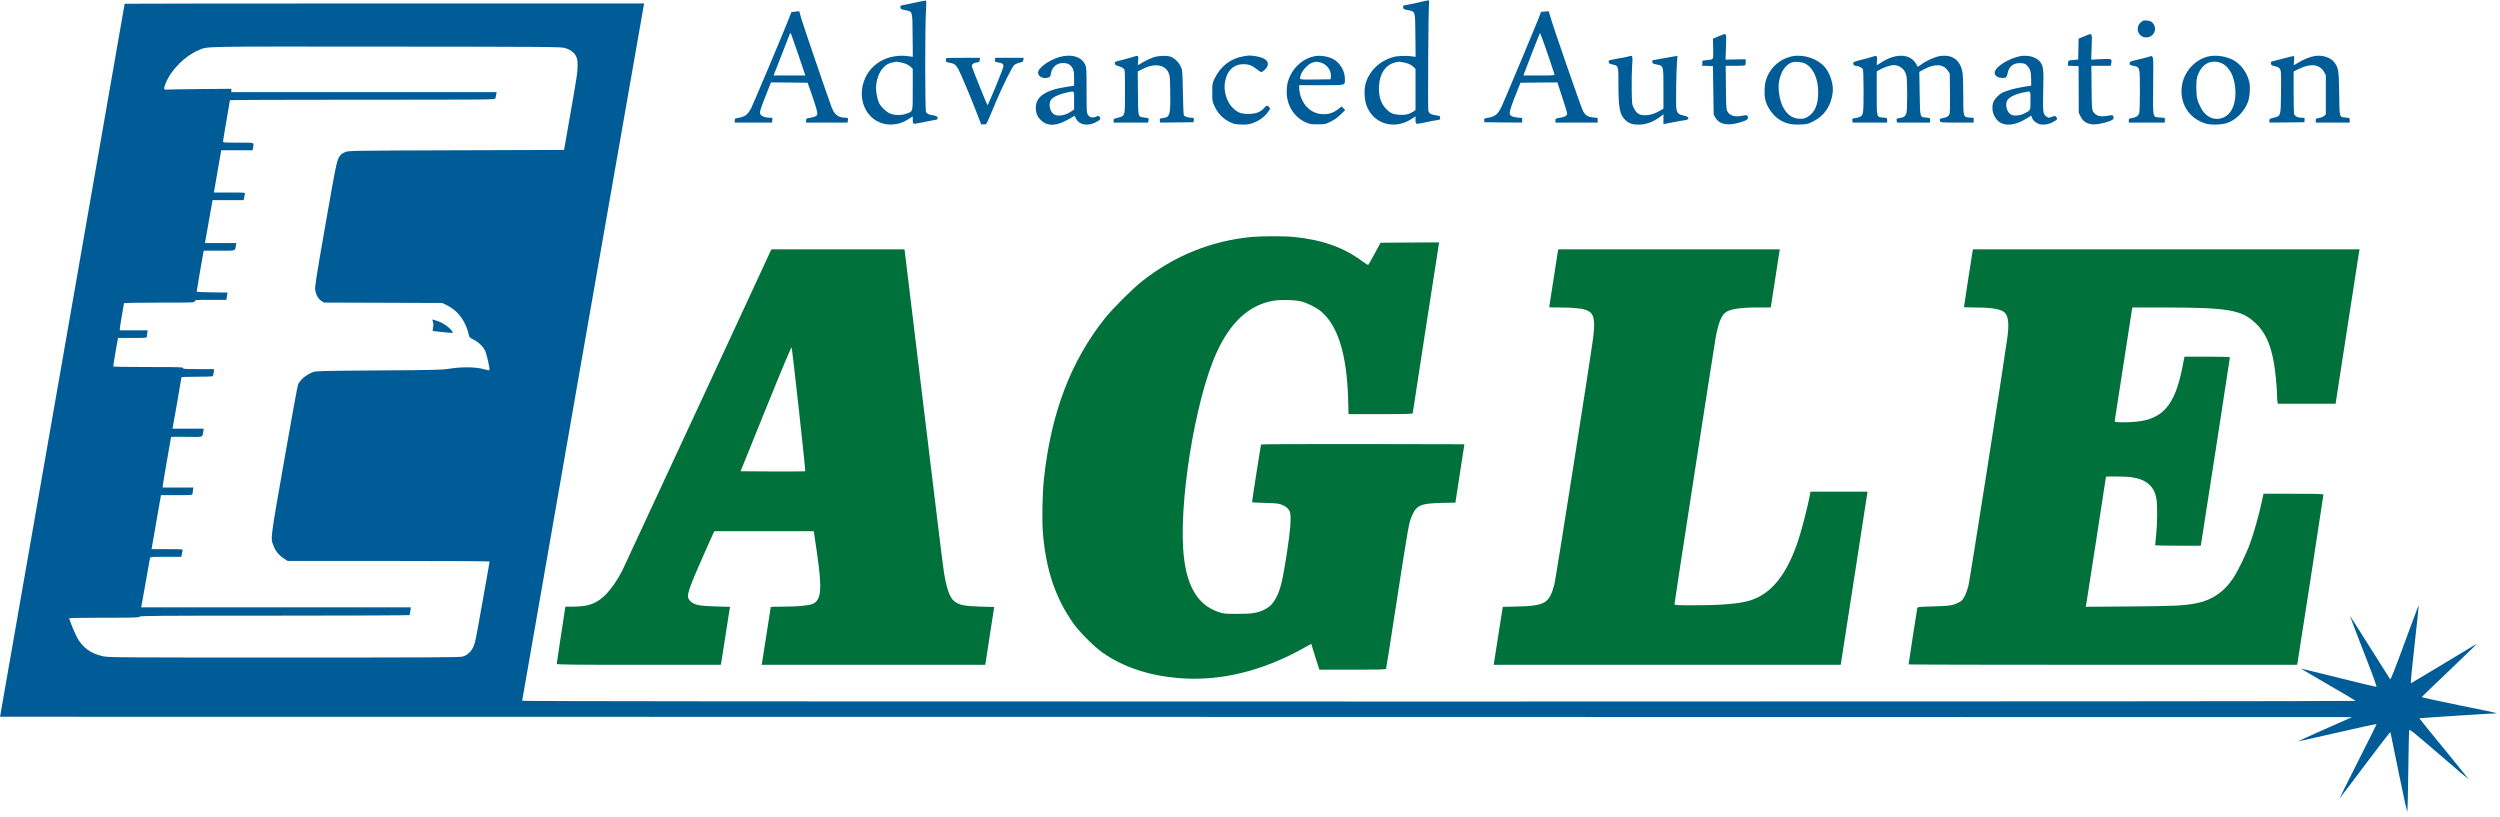 <?xml version="1.0" standalone="no"?>
<!DOCTYPE svg PUBLIC "-//W3C//DTD SVG 20010904//EN"
 "http://www.w3.org/TR/2001/REC-SVG-20010904/DTD/svg10.dtd">
<svg version="1.0" xmlns="http://www.w3.org/2000/svg"
 width="3610pt" height="1180pt" viewBox="0 0 3610 1180"
 preserveAspectRatio="xMidYMid meet">

<g transform="translate(0,1180) scale(0.1,-0.1)"
fill="#000000" stroke="none">
<path fill="#005c96" d="M13220 11764 c-80 -18 -162 -35 -183 -39 -34 -5 -38 -9 -35 -32 3
-24 9 -28 68 -39 110 -23 105 -5 108 -365 l3 -310 -48 7 c-271 44 -523 -75
-632 -297 -165 -338 45 -710 388 -686 88 6 162 31 238 82 l53 35 0 -50 c0 -35
4 -52 15 -56 8 -3 54 3 102 14 48 11 123 26 166 33 59 9 77 15 77 28 0 28 -14
38 -64 45 -65 10 -92 23 -105 53 -14 31 -15 1251 0 1452 5 79 6 147 2 151 -4
3 -73 -8 -153 -26z m-215 -865 c69 -13 109 -31 148 -67 l27 -26 0 -296 c0
-337 6 -315 -89 -351 -74 -28 -181 -26 -246 5 -52 24 -122 92 -149 144 -24 46
-46 149 -46 214 0 117 41 235 105 301 51 53 78 65 186 86 3 1 32 -4 64 -10z"/>
<path fill="#005c96" d="M20592 11789 c-19 -7 -313 -69 -328 -69 -3 0 -4 -12 -2 -27 3 -24 9
-28 68 -39 110 -23 105 -5 108 -365 l3 -310 -48 7 c-78 13 -216 8 -279 -11
-189 -54 -331 -187 -390 -365 -28 -84 -26 -235 5 -323 94 -276 404 -371 658
-202 l53 35 0 -50 c0 -35 4 -52 15 -56 8 -3 54 3 102 14 48 11 123 26 166 33
72 11 78 14 73 33 -3 12 -6 24 -6 27 0 4 -23 10 -52 13 -74 10 -106 29 -113
70 -9 43 1 1500 10 1547 8 41 -5 52 -43 38z m-327 -890 c69 -13 109 -31 148
-67 l27 -26 0 -298 0 -298 -37 -24 c-56 -36 -111 -49 -194 -44 -87 5 -133 24
-190 82 -79 77 -115 193 -106 336 10 178 92 300 225 336 60 16 57 16 127 3z"/>
<path fill="#005c96" d="M1800 11746 c0 -3 -396 -2267 -879 -5033 -484 -2765 -887 -5071 -896
-5123 -8 -52 -18 -105 -20 -117 l-5 -23 16982 -2 16982 -3 -392 -174 c-216
-96 -391 -175 -390 -177 2 -1 257 56 567 127 311 71 566 127 569 125 2 -3
-118 -246 -268 -540 -149 -295 -269 -536 -267 -536 3 0 168 218 368 485 200
267 365 480 367 473 2 -7 56 -274 121 -593 82 -403 120 -571 124 -550 3 17 9
282 13 589 4 308 9 569 13 581 5 19 56 -22 431 -345 234 -202 427 -366 428
-364 2 1 -158 200 -356 441 -198 241 -358 439 -357 441 2 3 1053 71 1120 72
17 1 -222 52 -530 113 -315 64 -558 117 -555 122 3 5 182 178 398 383 347 330
413 396 385 379 -5 -3 -215 -130 -468 -282 -253 -153 -465 -279 -471 -282 -7
-2 13 203 53 559 34 310 62 566 60 570 -1 4 -92 -238 -202 -537 -148 -404
-203 -541 -211 -532 -6 7 -139 216 -294 464 -156 249 -285 451 -287 450 -1 -2
87 -232 196 -513 131 -334 195 -510 187 -512 -7 -2 -255 58 -552 132 -296 74
-539 134 -540 133 -1 -1 175 -105 392 -231 217 -125 397 -232 400 -237 3 -5
-5474 -9 -13235 -9 -9586 0 -13241 3 -13241 11 0 13 1749 10014 1757 10047 l5
22 -3751 0 c-2063 0 -3751 -2 -3751 -4z m6355 -639 c81 -24 135 -63 162 -117
19 -37 23 -61 23 -140 0 -99 -1 -106 -123 -805 l-72 -410 -1550 -5 c-1436 -5
-1554 -6 -1601 -22 -27 -10 -59 -28 -70 -40 -59 -66 -58 -62 -223 -1002 -142
-814 -157 -911 -149 -958 13 -70 43 -122 89 -153 l38 -24 853 -3 854 -3 75
-37 c158 -78 269 -234 313 -438 4 -19 20 -33 61 -53 75 -37 139 -98 170 -162
25 -55 73 -270 62 -281 -3 -4 -43 4 -89 17 -108 31 -316 33 -488 5 -104 -17
-201 -20 -1020 -25 -833 -6 -909 -8 -950 -24 -101 -40 -182 -107 -216 -180 -8
-18 -99 -517 -203 -1110 -203 -1162 -195 -1101 -151 -1219 27 -73 75 -133 145
-180 l57 -38 1459 0 c802 0 1459 -4 1459 -8 0 -4 -22 -133 -50 -287 -97 -549
-149 -836 -161 -877 -30 -115 -94 -187 -183 -210 -41 -11 -523 -13 -2576 -13
-2402 0 -2529 1 -2610 18 -181 39 -301 127 -380 277 -39 77 -110 249 -110 270
0 7 162 10 504 10 439 0 505 2 510 15 5 13 231 15 1950 15 1070 0 1947 3 1949
8 3 4 8 31 12 60 l7 52 -1947 0 -1947 0 5 23 c3 12 31 168 62 347 31 179 58
333 61 343 5 15 25 17 229 17 l224 0 6 38 c4 20 9 45 12 55 4 16 -11 17 -223
17 l-226 0 5 28 c2 15 33 190 68 390 l63 362 228 0 c210 0 228 1 228 18 0 9 3
34 6 55 l7 37 -222 0 -221 0 0 23 c0 12 27 175 60 362 33 187 60 342 60 345 0
3 101 4 224 2 252 -3 228 -10 241 76 l7 42 -226 0 -226 0 5 23 c7 29 125 709
125 719 0 4 101 8 224 8 124 0 227 3 229 8 3 4 8 28 12 55 l7 47 -227 0 c-198
0 -226 2 -221 15 5 13 -55 15 -499 15 -277 0 -506 3 -508 8 -3 4 11 98 31 210
l36 202 208 0 c191 0 208 1 208 18 0 9 3 34 6 55 l7 37 -202 0 -201 0 0 23 c0
12 14 98 30 192 17 93 30 173 30 177 0 4 229 8 509 8 500 0 509 0 514 20 5 19
14 20 230 20 l225 0 9 53 8 52 -222 3 c-152 2 -223 6 -223 13 0 10 84 502 96
562 l6 27 223 0 c249 0 227 -7 241 73 l6 37 -227 0 -227 0 6 28 c3 15 26 144
51 287 25 143 47 270 50 283 l5 22 225 0 224 0 6 38 c4 20 9 45 12 55 4 16
-11 17 -223 17 l-226 0 5 28 c3 15 27 152 53 305 l48 277 227 0 226 0 7 38
c13 78 31 72 -214 72 -203 0 -220 1 -220 18 0 9 23 145 50 302 27 157 50 288
50 293 0 4 861 7 1914 7 1815 0 1915 1 1919 18 3 9 8 34 12 55 l6 37 -1916 0
-1915 0 0 24 0 24 -457 -4 c-252 -3 -470 -6 -485 -8 -36 -3 -36 17 -4 97 80
194 279 392 478 474 132 55 -26 52 2693 50 2386 -2 2533 -3 2590 -20z"/>
<path fill="#005c96" d="M6253 7148 c7 -27 7 -54 0 -84 -6 -26 -6 -44 -1 -44 5 0 70 -7 144
-16 75 -8 138 -13 141 -10 11 11 -47 74 -101 110 -56 37 -83 50 -152 71 l-41
13 10 -40z"/>
<path fill="#005c96" d="M11476 11631 l-49 -6 -32 -85 c-64 -166 -527 -1266 -552 -1310 -53
-93 -87 -116 -195 -135 -34 -5 -38 -9 -38 -35 l0 -30 269 0 269 0 4 30 c6 37
3 40 -41 40 -57 0 -110 19 -127 45 -20 30 -13 55 78 286 l71 179 265 -2 264
-3 55 -155 c73 -209 92 -280 82 -307 -8 -22 -43 -36 -121 -48 -34 -5 -38 -9
-38 -35 l0 -30 299 0 299 0 5 27 c7 37 2 43 -34 43 -101 0 -160 44 -199 147
-55 145 -414 1198 -437 1278 -33 119 -31 115 -40 113 -4 0 -30 -4 -57 -7z m53
-623 l100 -298 -229 0 -230 0 9 23 c5 12 50 128 101 257 50 129 101 259 112
289 14 37 23 49 28 40 4 -8 53 -148 109 -311z"/>
<path fill="#005c96" d="M22304 11633 l-52 -4 -22 -62 c-34 -92 -506 -1220 -546 -1304 -57
-119 -96 -149 -217 -168 -34 -6 -38 -9 -35 -33 l3 -27 273 -3 272 -2 0 33 0
34 -65 5 c-80 7 -115 27 -115 67 0 33 36 140 108 316 l48 120 267 3 266 2 70
-215 c39 -118 71 -223 71 -233 0 -27 -29 -49 -75 -57 -97 -16 -95 -15 -95 -46
l0 -29 305 0 305 0 0 34 0 33 -62 7 c-82 8 -117 31 -151 97 -31 62 -445 1257
-473 1367 -10 39 -21 71 -24 70 -3 -1 -28 -3 -56 -5z m142 -905 c5 -17 -10
-18 -221 -18 l-226 0 7 23 c11 35 223 578 231 590 5 8 127 -339 209 -595z"/>
<path fill="#005c96" d="M30953 11503 c-12 -2 -36 -20 -53 -39 -70 -80 -15 -204 90 -204 101
0 162 103 110 187 -10 17 -27 36 -37 41 -24 13 -82 21 -110 15z"/>
<path fill="#005c96" d="M24815 11275 l-80 -33 3 -146 c3 -166 10 -153 -89 -164 l-64 -7 -3
-37 -3 -37 78 -3 78 -3 5 -350 5 -350 27 -47 c48 -81 147 -111 278 -84 120 25
190 54 190 80 0 42 -13 49 -69 37 -119 -25 -191 -6 -228 61 -16 29 -18 67 -21
346 l-3 312 140 0 c140 0 141 0 147 24 3 13 4 35 2 47 l-3 24 -144 -3 -144 -3
6 186 c7 215 17 202 -108 150z"/>
<path fill="#005c96" d="M30095 11275 l-80 -33 -3 -150 -3 -151 -57 -6 c-31 -3 -64 -7 -72 -8
-10 -1 -16 -15 -18 -39 l-3 -37 78 -3 78 -3 1 -337 1 -337 27 -55 c48 -97 142
-131 285 -102 121 25 191 54 191 80 0 42 -13 49 -69 37 -119 -25 -191 -6 -228
61 -16 29 -18 67 -21 346 l-3 312 140 0 140 0 7 35 c12 68 10 69 -148 61
l-141 -8 6 186 c7 216 17 203 -108 151z"/>
<path fill="#005c96" d="M15359 10990 c-163 -25 -369 -159 -369 -240 0 -56 76 -93 145 -70 29
10 34 16 39 55 14 93 84 155 175 155 70 0 113 -24 141 -79 16 -33 20 -59 20
-144 l0 -105 -82 -12 c-334 -48 -473 -142 -471 -315 1 -73 25 -126 81 -177 83
-75 195 -79 332 -11 47 23 99 51 115 62 l31 20 23 -44 c52 -99 191 -113 315
-33 39 25 43 35 23 62 -12 16 -15 16 -51 1 -51 -22 -92 -12 -117 28 -18 30
-19 54 -19 357 0 295 -2 329 -19 365 -47 102 -162 148 -312 125z m151 -640 l0
-130 -41 -29 c-85 -62 -212 -79 -260 -35 -54 48 -70 151 -33 202 31 41 115 82
212 102 135 29 122 40 122 -110z"/>
<path fill="#005c96" d="M16360 10978 c-30 -10 -103 -30 -161 -45 -104 -25 -106 -26 -100 -51
5 -20 17 -28 55 -37 26 -7 58 -22 69 -34 22 -21 22 -27 22 -331 0 -364 3 -354
-103 -380 -57 -14 -62 -17 -62 -42 l0 -28 249 0 249 0 6 25 c9 37 3 41 -60 48
-93 10 -89 -7 -92 351 l-3 313 59 31 c174 93 330 74 385 -46 20 -43 22 -67 25
-272 5 -342 -2 -370 -105 -385 -48 -6 -49 -7 -45 -36 l4 -29 242 2 241 3 3 33
c3 31 2 32 -36 32 -50 0 -98 17 -108 38 -4 9 -10 159 -13 332 -6 303 -7 317
-30 367 -28 62 -92 125 -147 144 -59 20 -178 15 -254 -11 -36 -12 -96 -40
-135 -63 -38 -23 -74 -44 -79 -46 -5 -2 -6 25 -2 61 9 78 4 82 -74 56z"/>
<path fill="#005c96" d="M17945 10985 c-179 -33 -322 -145 -404 -315 -36 -74 -36 -76 -36
-205 0 -129 0 -130 37 -208 47 -98 118 -171 212 -217 61 -30 81 -35 165 -38
79 -3 107 0 159 17 102 35 175 86 233 165 35 47 35 56 4 79 -24 17 -25 17 -60
-22 -55 -61 -122 -86 -230 -86 -106 0 -154 19 -224 87 -88 86 -136 247 -112
375 30 166 126 257 271 256 73 0 125 -21 197 -79 23 -19 48 -34 56 -34 23 0
85 62 92 93 18 69 -42 115 -176 136 -78 13 -95 13 -184 -4z"/>
<path fill="#005c96" d="M18990 10990 c-152 -27 -288 -134 -360 -284 -38 -81 -49 -134 -50
-232 0 -192 101 -358 267 -437 64 -30 75 -32 179 -32 108 0 112 1 189 39 53
26 101 60 144 103 l65 63 -25 26 -26 26 -54 -41 c-69 -53 -142 -75 -228 -69
-82 6 -146 34 -206 89 -73 67 -125 190 -125 294 l0 35 320 0 c363 0 340 -6
340 88 0 101 -47 197 -130 264 -68 54 -205 85 -300 68z m71 -91 c94 -20 165
-113 157 -205 l-3 -39 -222 -3 c-249 -3 -234 -8 -206 74 22 65 112 157 168
171 54 15 47 14 106 2z"/>
<path fill="#005c96" d="M23532 10989 c-12 -5 -75 -18 -140 -29 -64 -12 -127 -23 -139 -26
-16 -3 -23 -12 -23 -28 0 -21 7 -26 51 -36 91 -22 89 -17 89 -277 0 -361 19
-455 106 -532 51 -45 100 -61 186 -61 104 0 215 40 311 114 l47 36 0 -71 0
-71 28 5 c15 3 74 14 132 25 58 12 126 24 153 27 72 10 61 51 -19 66 -76 14
-98 36 -107 105 -9 62 -2 543 9 678 l7 79 -39 -6 c-21 -4 -102 -18 -179 -31
-77 -14 -141 -26 -142 -26 -2 0 -3 -11 -3 -24 0 -22 6 -26 60 -37 103 -20 100
-11 100 -350 l0 -288 -45 -27 c-78 -45 -146 -67 -215 -68 -87 -1 -129 24 -167
102 -28 56 -28 60 -31 272 -2 118 1 271 6 340 11 137 6 155 -36 139z"/>
<path fill="#005c96" d="M25895 10990 c-184 -30 -339 -166 -395 -348 -22 -72 -27 -206 -9
-282 26 -112 117 -237 214 -294 87 -51 161 -68 281 -64 107 3 113 4 196 45
162 81 256 219 282 413 16 112 -33 273 -111 368 -96 118 -297 189 -458 162z
m171 -108 c119 -61 189 -216 189 -422 -1 -171 -49 -283 -149 -345 -42 -26 -59
-30 -115 -30 -166 1 -281 152 -305 400 -19 187 61 365 185 412 47 18 146 10
195 -15z"/>
<path fill="#005c96" d="M27035 10980 c-27 -9 -101 -30 -162 -45 -71 -17 -113 -32 -113 -41 0
-28 13 -44 36 -44 37 0 91 -26 103 -48 7 -14 11 -125 11 -322 0 -327 -3 -344
-56 -368 -14 -7 -45 -15 -68 -18 -40 -6 -42 -8 -38 -35 l4 -29 249 0 249 0 0
34 c0 33 0 34 -55 38 -99 8 -95 -7 -95 354 l0 312 43 25 c58 34 158 67 204 67
90 -1 165 -66 183 -160 13 -66 13 -471 0 -525 -11 -51 -37 -71 -98 -80 -47 -6
-48 -7 -44 -36 l4 -29 239 0 239 0 0 34 c0 34 0 34 -56 38 -92 8 -88 -7 -94
349 l-5 311 60 33 c161 89 286 83 352 -16 l28 -42 3 -280 c2 -192 0 -289 -8
-307 -13 -31 -42 -47 -100 -56 -39 -6 -46 -16 -34 -48 5 -14 36 -16 245 -16
l239 0 0 34 0 34 -57 4 c-95 8 -93 2 -93 322 0 154 -5 298 -11 331 -33 180
-149 263 -328 235 -75 -12 -202 -70 -273 -125 -27 -20 -48 -32 -48 -27 0 5
-13 29 -30 53 -89 136 -293 139 -494 7 -32 -21 -61 -38 -64 -38 -2 0 -2 27 1
59 8 76 -1 84 -68 61z"/>
<path fill="#005c96" d="M29175 10990 c-83 -15 -186 -58 -260 -108 -113 -78 -141 -142 -82
-186 32 -24 118 -29 138 -9 6 6 15 33 20 59 19 98 88 149 193 142 52 -4 63 -8
92 -40 41 -46 54 -91 54 -199 l0 -86 -112 -17 c-116 -18 -247 -55 -308 -86
-47 -24 -105 -86 -125 -132 -22 -55 -19 -134 9 -193 75 -162 252 -179 469 -46
l67 41 11 -27 c14 -38 37 -62 83 -85 55 -28 145 -21 215 17 68 38 76 47 54 74
-18 20 -19 20 -64 4 -44 -16 -48 -16 -74 1 -55 36 -58 62 -51 371 8 305 3 354
-41 417 -48 70 -172 108 -288 88z m145 -641 c0 -148 4 -139 -84 -185 -64 -34
-150 -43 -194 -20 -59 30 -90 135 -61 200 23 50 114 96 234 120 115 23 105 35
105 -115z"/>
<path fill="#005c96" d="M31910 10989 c-195 -33 -365 -208 -401 -413 -45 -260 96 -489 345
-561 82 -24 239 -17 319 14 125 49 236 164 287 298 27 71 37 206 21 284 -26
123 -107 242 -209 308 -96 61 -246 90 -362 70z m153 -95 c131 -45 217 -216
217 -435 0 -203 -82 -342 -221 -371 -113 -23 -218 36 -281 159 -52 102 -63
151 -63 293 1 105 5 134 23 181 62 157 183 221 325 173z"/>
<path fill="#005c96" d="M33420 10990 c-67 -12 -157 -48 -229 -92 -34 -21 -65 -38 -67 -38 -3
0 -2 29 2 65 6 54 4 65 -8 65 -9 0 -74 -15 -144 -34 -71 -19 -142 -37 -157
-41 -23 -5 -28 -10 -25 -32 3 -23 10 -28 57 -39 59 -13 77 -30 86 -78 4 -17 5
-158 3 -313 -4 -333 -2 -328 -106 -353 -57 -14 -62 -17 -62 -43 l0 -27 253 2
252 3 3 33 c3 31 2 32 -38 32 -64 0 -106 22 -114 60 -3 18 -6 162 -6 320 l0
288 73 36 c173 85 303 69 367 -44 l25 -45 0 -283 0 -284 -27 -23 c-14 -12 -47
-26 -72 -29 -43 -7 -46 -9 -46 -37 l0 -29 245 0 245 0 0 34 c0 33 0 34 -55 38
-97 8 -93 -7 -97 346 -5 338 -10 370 -68 449 -55 74 -177 114 -290 93z"/>
<path fill="#005c96" d="M31008 10973 c-27 -8 -94 -24 -150 -37 -96 -21 -103 -25 -106 -49 -3
-23 1 -26 52 -37 98 -20 96 -13 96 -360 0 -192 -4 -308 -11 -329 -13 -36 -47
-57 -108 -67 -37 -6 -41 -9 -41 -35 l0 -29 260 0 260 0 0 34 0 33 -65 6 c-115
9 -107 -27 -103 464 3 481 13 436 -84 406z"/>
<path fill="#005c96" d="M13664 10961 c-2 -2 -4 -17 -4 -32 0 -24 4 -27 48 -34 68 -10 97 -31
131 -94 39 -74 177 -402 261 -621 l68 -175 38 0 c44 0 22 -40 169 310 95 227
238 516 268 544 15 13 50 29 79 36 48 10 53 14 56 41 l3 29 -206 0 -205 0 0
-22 c0 -13 -1 -26 -2 -30 -2 -4 19 -11 45 -15 58 -8 77 -22 77 -55 0 -26 -220
-563 -231 -563 -5 0 -211 511 -224 556 -9 35 18 56 90 66 14 2 21 12 23 33 l3
30 -241 0 c-133 0 -244 -2 -246 -4z"/>
<path fill="#00713b" d="M18080 8379 c-588 -55 -1125 -272 -1596 -646 -139 -111 -414 -386
-528 -528 -493 -618 -778 -1365 -881 -2315 -23 -207 -30 -593 -16 -775 44
-545 180 -951 447 -1326 80 -114 297 -329 414 -412 292 -205 654 -328 1080
-367 606 -54 1225 94 1841 441 93 53 99 55 99 38 0 -6 25 -89 56 -185 l56
-174 479 0 c375 0 481 3 484 13 3 6 68 422 145 922 186 1201 184 1190 236
1304 62 136 126 162 419 169 l201 4 65 422 65 421 -1465 3 c-979 1 -1467 -1
-1471 -8 -5 -9 -131 -813 -130 -831 0 -4 84 -9 188 -11 162 -4 195 -8 244 -27
60 -23 103 -64 116 -109 20 -72 4 -268 -46 -593 -59 -377 -88 -502 -143 -618
-48 -98 -103 -157 -182 -194 -106 -51 -174 -61 -387 -61 -185 0 -199 1 -276
27 -286 96 -448 352 -498 789 -86 735 156 2259 469 2951 199 440 466 688 810
752 110 21 327 16 420 -9 92 -25 213 -87 281 -143 243 -203 373 -623 391
-1265 l6 -218 464 0 c364 0 463 3 463 13 0 12 365 2372 376 2435 l6 32 -423
-2 -424 -3 -85 -157 c-47 -86 -88 -160 -92 -163 -3 -4 -39 18 -80 48 -272 204
-587 316 -1002 356 -127 13 -458 12 -596 0z"/>
<path fill="#00713b" d="M11126 8172 c-8 -16 -483 -1041 -1056 -2278 -574 -1237 -1062 -2287
-1085 -2334 -68 -135 -161 -269 -244 -351 -128 -126 -244 -168 -461 -169
l-116 0 -62 -407 c-35 -225 -63 -414 -62 -420 0 -10 244 -13 1184 -13 l1184 0
6 28 c3 15 31 189 61 387 30 198 58 374 61 391 l6 31 -204 6 c-226 6 -300 19
-358 66 -22 17 -39 42 -44 65 -14 53 39 196 225 614 l153 342 718 0 718 0 4
-22 c3 -13 24 -156 47 -318 72 -503 58 -656 -67 -711 -53 -24 -222 -39 -441
-39 -90 0 -163 -2 -163 -4 0 -8 -121 -783 -126 -808 l-6 -28 1615 0 1614 0 18
113 c9 61 38 249 64 417 l47 305 -205 6 c-231 7 -305 23 -373 79 -64 53 -107
172 -147 412 -11 62 -142 1128 -291 2368 -149 1240 -273 2265 -276 2278 l-4
22 -960 0 -959 0 -15 -28z m410 -2290 c53 -485 95 -885 92 -887 -3 -3 -214 -4
-469 -3 l-465 3 365 903 c254 627 368 898 373 885 3 -10 50 -415 104 -901z"/>
<path fill="#00713b" d="M22496 8173 c-5 -25 -126 -801 -126 -810 0 -1 69 -3 153 -3 178 0
315 -13 377 -35 116 -41 139 -129 106 -395 -37 -289 -539 -3485 -561 -3570
-72 -271 -133 -308 -532 -318 l-212 -5 -5 -26 c-3 -14 -31 -188 -61 -386 -30
-198 -58 -375 -61 -392 l-6 -33 2505 0 2506 0 6 33 c3 17 87 556 186 1197 99
641 183 1189 188 1218 l8 52 -412 0 -412 0 -12 -67 c-23 -128 -113 -476 -160
-622 -161 -492 -380 -774 -679 -875 -156 -53 -407 -76 -844 -76 -261 0 -268 1
-268 20 0 21 556 3622 590 3820 37 214 80 333 140 383 64 54 206 77 487 77
l172 0 6 33 c3 17 30 192 60 387 30 195 57 370 60 388 l6 32 -1600 0 -1599 0
-6 -27z"/>
<path fill="#00713b" d="M28485 8178 c-5 -24 -125 -800 -125 -811 0 -4 66 -7 148 -7 261 0
393 -24 444 -78 51 -53 61 -170 32 -374 -56 -409 -539 -3482 -559 -3561 -13
-54 -39 -126 -57 -160 -29 -53 -42 -66 -88 -89 -81 -41 -132 -48 -373 -55
-211 -6 -217 -6 -222 -27 -5 -23 -125 -801 -125 -810 0 -3 1262 -6 2805 -6
l2805 0 5 22 c8 36 375 2416 375 2433 0 13 -56 15 -432 15 l-433 0 -24 -113
c-36 -171 -114 -447 -166 -592 -58 -163 -174 -402 -252 -520 -126 -190 -303
-311 -518 -354 -189 -37 -298 -43 -959 -48 l-648 -5 6 28 c6 30 286 1839 286
1849 0 9 292 5 365 -5 221 -32 336 -133 365 -320 14 -95 12 -354 -5 -515 -8
-77 -15 -143 -15 -147 0 -5 148 -8 329 -8 l329 0 6 28 c8 39 416 2680 416
2692 0 6 -115 10 -328 10 l-328 0 -32 -162 c-107 -539 -281 -741 -673 -778
-63 -6 -157 -10 -209 -8 -88 3 -95 4 -93 23 6 42 244 1581 249 1608 l6 27 456
0 c923 -1 1116 -33 1319 -223 142 -133 220 -302 269 -581 20 -115 44 -360 44
-452 0 -39 3 -86 6 -103 l7 -31 416 0 417 0 168 1088 c92 598 170 1099 173
1115 l6 27 -2792 0 -2791 0 -5 -22z"/>
</g>
</svg>
